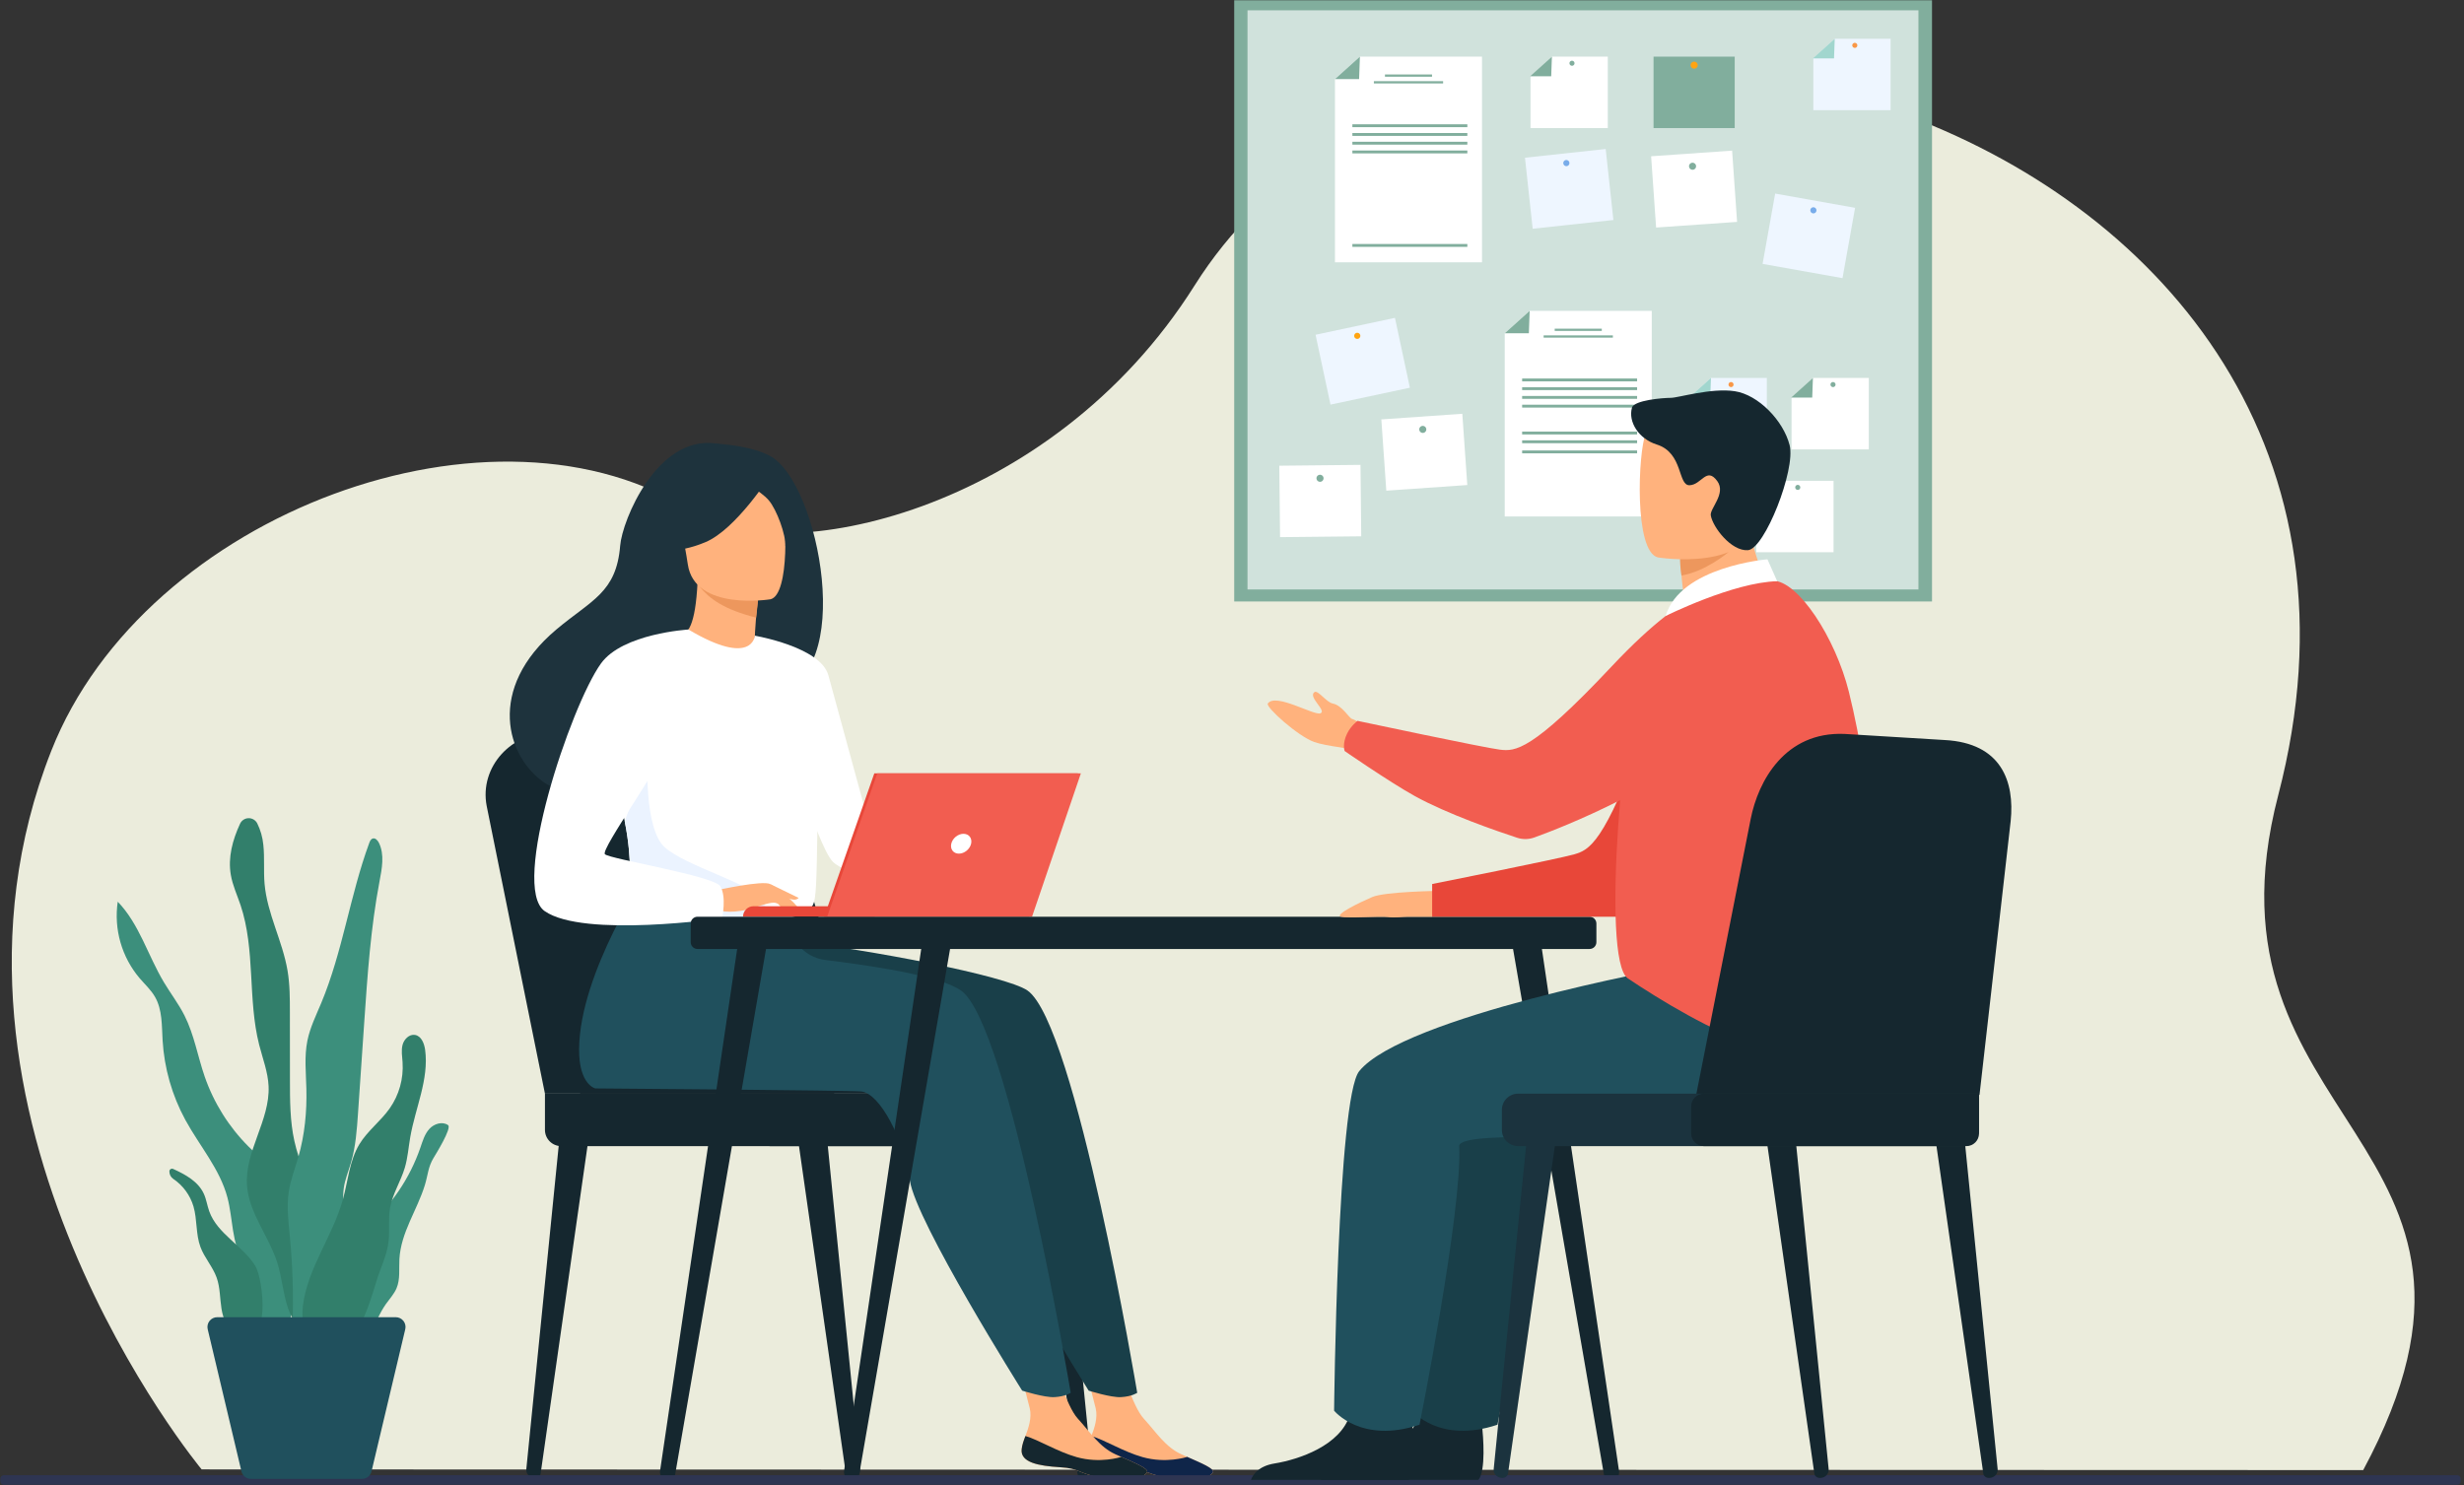 <svg width="569" height="343" viewBox="0 0 569 343" fill="none" xmlns="http://www.w3.org/2000/svg">
<rect x="0" y="0" width="569" height="343" fill="#333333" stroke="none"/>
<path d="M46.564 339.389C46.564 339.389 -21.332 257.602 11.85 173.405C33.478 118.522 114.611 88.449 160.398 118.522C179.899 131.331 242.465 118.954 275.871 65.926C340.787 -37.12 567.347 25.461 526.1 183.672C506.139 260.234 586.848 263.018 545.724 339.55L46.564 339.389Z" fill="#EBECDC"/>
<path d="M196.587 341.354H196.726C197.863 341.33 198.741 340.401 198.634 339.334L191.051 263.617L184.436 264.207L195.323 340.331C195.408 340.926 195.953 341.366 196.587 341.354Z" fill="#15272F"/>
<path d="M123.586 341.354H123.446C122.31 341.33 121.432 340.401 121.539 339.334L129.121 263.617L135.736 264.207L124.849 340.331C124.765 340.926 124.219 341.366 123.586 341.354Z" fill="#15272F"/>
<path d="M250.072 341.354H250.211C251.348 341.33 252.226 340.401 252.119 339.334L244.537 263.617L237.921 264.207L248.808 340.331C248.893 340.926 249.438 341.366 250.072 341.354Z" fill="#15272F"/>
<path d="M125.843 252.605L112.386 186.149C110.658 177.151 118.115 168.923 127.795 169.145L153.75 169.739C162.703 169.942 170.487 175.936 172.976 184.538L192.665 252.607H125.843V252.605Z" fill="#15272F"/>
<path d="M133.984 252.605L120.528 186.148C118.8 177.151 126.257 168.922 135.937 169.145L161.891 169.738C170.844 169.942 178.629 175.936 181.118 184.537L200.806 252.607H133.984V252.605Z" fill="#15272F"/>
<path d="M232.277 264.723H129.593C127.522 264.723 125.842 263.042 125.842 260.972V252.603H232.277C234.349 252.603 236.028 254.284 236.028 256.354V260.972C236.028 263.042 234.347 264.723 232.277 264.723Z" fill="#15272F"/>
<path d="M177.783 264.723H243.24C244.909 264.723 246.263 263.37 246.263 261.701V255.625C246.263 253.956 244.909 252.603 243.24 252.603H177.783C176.114 252.603 174.761 253.956 174.761 255.625V261.701C174.761 263.37 176.114 264.723 177.783 264.723Z" fill="#15272F"/>
<path d="M215.297 238.696C209.741 248.364 202.754 252.096 202.754 252.096H173.687C173.687 252.096 219.534 231.32 215.297 238.696Z" fill="#15272F"/>
<path d="M251.147 334.751C250.832 337.801 255.076 338.588 259.995 338.887C264.915 339.186 263.417 340.177 270.15 341.471C276.882 342.765 279.605 340.948 280.104 340.042C280.548 339.238 277.425 337.94 274.098 336.475C273.678 336.291 273.26 336.103 272.841 335.916C269.096 334.222 267.023 330.824 264.124 327.665C261.378 324.673 258.841 315.159 258.841 315.159L249.696 313.104C249.696 313.104 252.179 321.669 253.033 325.323C253.535 327.473 252.734 329.861 252.025 331.678C251.644 332.667 251.258 333.679 251.149 334.753L251.147 334.751Z" fill="#FFB27D"/>
<path d="M259.995 338.888C264.914 339.186 263.416 340.178 270.149 341.472C276.881 342.766 279.605 340.949 280.103 340.042C280.547 339.239 277.424 337.941 274.098 336.475L274.045 336.532C274.045 336.532 269.285 338.092 263.826 336.544C259.377 335.284 255.091 332.571 252.025 331.677C251.643 332.666 251.258 333.677 251.149 334.751C250.834 337.802 255.077 338.589 259.997 338.888H259.995Z" fill="#0F2549"/>
<path d="M237.293 228.792C232.371 225.336 199.817 219.177 183.205 217.394L164.843 201.455C164.843 201.455 149.214 224.603 149.089 242.314C149.03 250.572 152.833 251.392 152.835 251.394C152.835 251.394 211.699 251.83 214.279 252.096C218.503 252.532 224.074 263.054 225.465 272.637C226.858 282.22 251.404 321.195 251.404 321.195C251.404 321.195 256.523 322.834 258.889 322.697C261.435 322.548 262.614 321.696 262.614 321.696C262.614 321.696 248.39 236.586 237.291 228.794L237.293 228.792Z" fill="#193F49"/>
<path d="M235.922 334.751C235.607 337.801 239.851 338.588 244.77 338.887C249.69 339.186 248.192 340.177 254.924 341.471C261.657 342.765 264.38 340.948 264.879 340.042C265.323 339.238 262.2 337.94 258.873 336.475C258.455 336.291 258.035 336.103 257.615 335.916C253.871 334.222 251.797 330.824 248.898 327.665C246.153 324.673 243.615 315.159 243.615 315.159L234.469 313.104C234.469 313.104 236.952 321.669 237.806 325.323C238.308 327.473 237.507 329.861 236.798 331.678C236.417 332.667 236.031 333.679 235.922 334.753V334.751Z" fill="#FFB27D"/>
<path d="M244.771 338.888C249.691 339.186 248.193 340.178 254.925 341.472C261.658 342.766 264.381 340.949 264.879 340.042C265.324 339.239 262.201 337.941 258.874 336.475L258.821 336.532C258.821 336.532 254.061 338.092 248.602 336.544C244.153 335.284 239.867 332.571 236.801 331.677C236.419 332.666 236.034 333.677 235.925 334.751C235.61 337.802 239.853 338.589 244.773 338.888H244.771Z" fill="#15272F"/>
<path d="M221.932 228.792C217.657 225.79 204.798 223.463 190.604 221.735C186.679 221.256 183.458 218.404 182.499 214.568L149.482 201.455C149.482 201.455 133.853 224.603 133.728 242.314C133.67 250.572 137.473 251.392 137.475 251.394C137.475 251.394 196.339 251.83 198.919 252.096C203.142 252.532 208.714 263.054 210.105 272.637C211.498 282.22 236.043 321.195 236.043 321.195C236.043 321.195 241.163 322.834 243.529 322.697C246.074 322.548 247.253 321.696 247.253 321.696C247.253 321.696 233.029 236.586 221.93 228.794L221.932 228.792Z" fill="#20505D"/>
<path d="M177.752 105.274C173.216 102.892 166.312 102.569 165.189 102.42C151.769 100.617 143.692 120.118 143.215 126.027C142.339 136.918 136.578 138.579 128.469 145.401C112.208 159.077 116.976 174.971 125.868 180.876C131.204 184.419 140.607 180.876 140.607 180.876C140.74 180.969 166.326 166.573 178.937 159.629C197.844 156.942 189.313 111.347 177.752 105.274Z" fill="#1E333D"/>
<path d="M174.952 152.918C175.01 152.949 168.989 155.688 164.64 154.251C160.55 152.904 156.949 146.747 157.005 146.737C158.78 146.481 160.585 144.728 161.089 134.352L161.875 134.55L175.091 137.891C175.091 137.891 174.568 142.078 174.352 146.036C174.171 149.359 174.207 152.523 174.95 152.918H174.952Z" fill="#FFB27D"/>
<path d="M175.094 137.891C175.094 137.891 175.094 138.753 174.599 142.647C167.124 140.762 163.829 138.283 161.504 135.446L175.092 137.891H175.094Z" fill="#ED975D"/>
<path d="M177.914 138.418C177.914 138.418 160.438 141.264 158.833 130.353C157.228 119.442 153.893 112.461 164.982 110.184C176.073 107.907 178.859 111.751 180.28 115.261C181.701 118.774 182.42 137.399 177.914 138.42V138.418Z" fill="#FFB27D"/>
<path d="M177.93 109.726C177.93 109.726 169.992 122.254 162.909 125.221C155.823 128.189 152.343 126.683 152.343 126.683C152.343 126.683 155.566 121.796 156.406 115.233C156.655 113.299 157.914 111.639 159.725 110.915C164.81 108.878 174.643 105.668 177.932 109.726H177.93Z" fill="#1E333D"/>
<path d="M170.959 110.937C170.959 110.937 175.61 113.321 177.526 115.558C179.375 117.714 181.511 123.568 181.357 126.196C181.357 126.196 183.653 113.6 178.872 109.269C173.803 104.679 170.959 110.937 170.959 110.937Z" fill="#1E333D"/>
<path d="M188.934 179.574C188.403 215.099 188.788 207.674 184.902 211.046C183.966 211.857 181.333 212.342 177.869 212.57C166.976 213.292 147.828 211.498 147.1 209.485C144.586 202.52 146.361 200.356 144.265 189.691C144.047 188.557 143.777 187.33 143.46 185.993C141.712 178.669 140.012 176.176 146.211 164.409C151.836 153.75 158.447 145.092 158.974 145.403C173.809 154.21 174.318 146.828 174.318 146.828C174.318 146.828 189.196 162.245 188.936 179.574H188.934Z" fill="white"/>
<path d="M174.316 146.83C174.316 146.83 189.501 149.404 191.294 155.977C193.086 162.55 203.636 201.19 203.636 201.19C203.636 201.19 195.876 202.585 192.291 199C188.706 195.415 179.815 165.737 179.815 165.737L174.318 146.832L174.316 146.83Z" fill="white"/>
<path d="M177.87 212.569C166.977 213.292 147.829 211.498 147.1 209.485C144.587 202.52 146.361 200.356 144.266 189.691L149.521 174.896C149.521 174.896 148.653 191.371 153.51 195.705C158.363 200.037 173.402 204.071 175.764 207.69C176.903 209.428 177.652 211.17 177.872 212.569H177.87Z" fill="#EBF3FF"/>
<path d="M165.389 205.641C165.389 205.641 176.137 203.249 177.869 204.202C179.603 205.155 183.84 208.629 184.371 209.838C184.902 211.047 180.512 208.922 179.082 208.538C178.158 208.29 175.723 209.136 174.518 209.537C169.447 211.229 166.338 210.359 166.338 210.359L165.389 205.643V205.641Z" fill="#FFB27D"/>
<path d="M158.972 145.405C158.972 145.405 143.763 146.293 138.767 153.262C131.735 163.069 117.786 204.866 125.78 210.44C134.784 216.718 166.754 212.083 166.754 212.083C166.754 212.083 167.818 207.111 166.338 204.705C164.859 202.299 140.801 198.412 139.691 197.302C138.581 196.192 153.57 175.651 153.57 172.32C153.57 168.99 158.972 145.405 158.972 145.405Z" fill="white"/>
<path d="M178.39 207.193C178.39 207.193 180.641 210.098 181.38 210.446C182.119 210.793 182.595 210.706 182.595 210.706L181.077 207.975L178.39 207.193Z" fill="#FFB27D"/>
<path d="M177.869 204.202L184.416 207.382C184.416 207.382 184.137 207.838 183.332 207.802C182.527 207.765 180.492 207.02 180.492 207.02L177.869 204.202Z" fill="#FFB27D"/>
<path d="M201.987 211.738H171.581C171.581 210.4 172.667 209.313 174.005 209.313H201.987V211.738Z" fill="#E84739"/>
<path d="M201.899 178.625H248.909L237.632 211.738H190.32L201.899 178.625Z" fill="#E84739"/>
<path d="M249.6 178.623L238.324 211.738H191.011L202.592 178.623H249.6Z" fill="#F25D50"/>
<path d="M224.255 194.876C223.962 196.141 222.701 197.167 221.435 197.167C220.169 197.167 219.38 196.141 219.672 194.876C219.965 193.61 221.227 192.584 222.493 192.584C223.758 192.584 224.546 193.61 224.255 194.876Z" fill="white"/>
<path d="M161.071 211.738H367.08C367.946 211.738 368.648 212.44 368.648 213.306V217.618C368.648 218.484 367.946 219.187 367.08 219.187H161.071C160.205 219.187 159.502 218.484 159.502 217.618V213.306C159.502 212.44 160.205 211.738 161.071 211.738Z" fill="#15272F"/>
<path d="M372.123 341.909L372.212 341.899C373.268 341.768 374.015 340.827 373.881 339.795L355.523 215.531L348.803 215.723L370.403 340.659C370.542 341.459 371.302 342.012 372.125 341.909H372.123Z" fill="#15272F"/>
<path d="M154.173 341.909L154.084 341.899C153.028 341.768 152.281 340.827 152.415 339.795L170.773 215.531L177.493 215.723L155.893 340.659C155.756 341.459 154.995 342.012 154.171 341.909H154.173Z" fill="#15272F"/>
<path d="M196.671 341.909L196.583 341.899C195.527 341.768 194.78 340.827 194.913 339.795L213.271 215.531L219.992 215.723L198.391 340.659C198.252 341.459 197.493 342.012 196.669 341.909H196.671Z" fill="#15272F"/>
<g clip-path="url(#clip0_227_13403)">
<path d="M446.149 0.067H285.01V138.921H446.149V0.067Z" fill="#81AE9D"/>
<path d="M443.017 2.381H288.079V136.152H443.017V2.381Z" fill="#D0E2DC"/>
<path d="M342.23 60.583H308.279V18.264L314.036 13.084H342.23V60.583Z" fill="white"/>
<path d="M308.279 18.264H313.85L314.036 13.084L308.279 18.264Z" fill="#81AE9D"/>
<path d="M330.69 17.202H319.821V17.719H330.69V17.202Z" fill="#81AE9D"/>
<path d="M333.25 18.752H317.261V19.269H333.25V18.752Z" fill="#81AE9D"/>
<path d="M338.847 28.709H312.299V29.372H338.847V28.709Z" fill="#81AE9D"/>
<path d="M338.847 30.726H312.299V31.39H338.847V30.726Z" fill="#81AE9D"/>
<path d="M338.847 32.743H312.299V33.407H338.847V32.743Z" fill="#81AE9D"/>
<path d="M338.847 34.763H312.299V35.427H338.847V34.763Z" fill="#81AE9D"/>
<path d="M338.847 56.354H312.299V57.018H338.847V56.354Z" fill="#81AE9D"/>
<path d="M381.433 119.297H347.482V76.978L353.239 71.798H381.433V119.297Z" fill="white"/>
<path d="M347.482 76.978H353.054L353.239 71.798L347.482 76.978Z" fill="#81AE9D"/>
<path d="M369.894 75.916H359.022V76.433H369.894V75.916Z" fill="#81AE9D"/>
<path d="M372.453 77.466H356.464V77.983H372.453V77.466Z" fill="#81AE9D"/>
<path d="M378.049 87.423H351.501V88.087H378.049V87.423Z" fill="#81AE9D"/>
<path d="M378.049 89.44H351.501V90.104H378.049V89.44Z" fill="#81AE9D"/>
<path d="M378.049 91.457H351.501V92.121H378.049V91.457Z" fill="#81AE9D"/>
<path d="M378.049 93.477H351.501V94.141H378.049V93.477Z" fill="#81AE9D"/>
<path d="M378.049 99.683H351.501V100.347H378.049V99.683Z" fill="#81AE9D"/>
<path d="M378.049 101.703H351.501V102.367H378.049V101.703Z" fill="#81AE9D"/>
<path d="M378.049 104.043H351.501V104.707H378.049V104.043Z" fill="#81AE9D"/>
<path d="M400.591 13.084H381.844V29.583H400.591V13.084Z" fill="#81AE9D"/>
<path d="M390.403 15.047C390.403 14.885 390.451 14.726 390.541 14.591C390.631 14.456 390.76 14.351 390.91 14.289C391.06 14.227 391.225 14.211 391.385 14.242C391.544 14.274 391.69 14.352 391.805 14.467C391.92 14.582 391.999 14.728 392.03 14.887C392.062 15.046 392.046 15.211 391.984 15.361C391.921 15.511 391.816 15.639 391.681 15.729C391.546 15.819 391.387 15.867 391.224 15.867C391.006 15.867 390.797 15.781 390.643 15.627C390.489 15.473 390.403 15.264 390.403 15.047Z" fill="#FFA412"/>
<path d="M399.987 34.792L381.286 36.094L382.436 52.553L401.137 51.251L399.987 34.792Z" fill="white"/>
<path d="M390.035 38.454C390.024 38.292 390.061 38.132 390.142 37.991C390.222 37.851 390.343 37.738 390.488 37.666C390.633 37.594 390.796 37.567 390.957 37.588C391.118 37.608 391.269 37.676 391.391 37.783C391.513 37.889 391.6 38.029 391.643 38.185C391.685 38.341 391.68 38.506 391.629 38.659C391.577 38.813 391.481 38.947 391.353 39.046C391.225 39.145 391.07 39.204 390.909 39.215C390.801 39.222 390.693 39.208 390.591 39.174C390.489 39.14 390.395 39.086 390.314 39.015C390.232 38.944 390.166 38.859 390.118 38.762C390.07 38.666 390.042 38.561 390.035 38.454Z" fill="#81AE9D"/>
<path d="M337.685 95.57L318.984 96.872L320.134 113.331L338.835 112.029L337.685 95.57Z" fill="white"/>
<path d="M327.736 99.235C327.725 99.074 327.762 98.913 327.843 98.773C327.924 98.632 328.044 98.519 328.19 98.448C328.335 98.376 328.498 98.348 328.659 98.369C328.819 98.39 328.97 98.457 329.092 98.564C329.214 98.67 329.302 98.81 329.344 98.966C329.387 99.122 329.382 99.287 329.33 99.441C329.279 99.594 329.183 99.728 329.054 99.827C328.926 99.926 328.772 99.985 328.61 99.996C328.503 100.003 328.395 99.99 328.293 99.955C328.19 99.921 328.096 99.867 328.015 99.796C327.934 99.726 327.867 99.64 327.82 99.543C327.772 99.447 327.743 99.342 327.736 99.235Z" fill="#81AE9D"/>
<path d="M314.173 107.373L295.427 107.565L295.597 124.064L314.343 123.871L314.173 107.373Z" fill="white"/>
<path d="M304.002 110.479C304 110.317 304.046 110.158 304.135 110.022C304.224 109.886 304.351 109.779 304.501 109.715C304.65 109.652 304.816 109.634 304.975 109.664C305.135 109.694 305.282 109.77 305.399 109.884C305.515 109.997 305.595 110.143 305.628 110.302C305.661 110.461 305.646 110.626 305.586 110.776C305.525 110.927 305.421 111.056 305.286 111.147C305.152 111.239 304.993 111.288 304.831 111.29C304.723 111.291 304.616 111.271 304.516 111.231C304.416 111.191 304.325 111.131 304.248 111.056C304.171 110.981 304.109 110.891 304.067 110.792C304.025 110.693 304.003 110.587 304.002 110.479Z" fill="#81AE9D"/>
<path d="M428.387 48.002L409.932 44.711L407.025 60.953L425.48 64.244L428.387 48.002Z" fill="#EEF6FF"/>
<path d="M418.055 48.453C418.08 48.315 418.145 48.187 418.243 48.086C418.341 47.985 418.467 47.915 418.604 47.885C418.742 47.855 418.885 47.867 419.016 47.918C419.147 47.969 419.26 48.058 419.34 48.173C419.421 48.289 419.465 48.425 419.468 48.566C419.471 48.706 419.432 48.844 419.356 48.963C419.28 49.081 419.171 49.175 419.042 49.231C418.913 49.288 418.77 49.305 418.632 49.28C418.539 49.264 418.451 49.23 418.372 49.179C418.293 49.129 418.225 49.063 418.171 48.986C418.117 48.909 418.08 48.823 418.06 48.731C418.04 48.64 418.038 48.545 418.055 48.453Z" fill="#78ACEA"/>
<path d="M370.793 34.415L352.155 36.429L353.935 52.833L372.573 50.818L370.793 34.415Z" fill="#EEF6FF"/>
<path d="M361 37.743C360.985 37.603 361.012 37.462 361.078 37.338C361.144 37.213 361.245 37.111 361.368 37.044C361.492 36.977 361.633 36.948 361.773 36.96C361.913 36.973 362.046 37.027 362.156 37.115C362.265 37.203 362.346 37.322 362.388 37.456C362.43 37.59 362.432 37.734 362.392 37.869C362.353 38.003 362.274 38.123 362.166 38.214C362.058 38.304 361.926 38.36 361.786 38.376C361.693 38.386 361.598 38.377 361.508 38.351C361.418 38.325 361.334 38.281 361.261 38.222C361.188 38.163 361.128 38.091 361.083 38.008C361.038 37.926 361.01 37.836 361 37.743Z" fill="#78ACEA"/>
<path d="M322.13 73.415L303.796 77.318L307.244 93.455L325.578 89.551L322.13 73.415Z" fill="#EEF6FF"/>
<path d="M313.035 78.166C312.918 78.089 312.825 77.979 312.77 77.85C312.715 77.72 312.699 77.578 312.725 77.439C312.751 77.301 312.817 77.174 312.916 77.073C313.014 76.973 313.14 76.904 313.278 76.875C313.416 76.846 313.559 76.858 313.69 76.91C313.82 76.962 313.933 77.052 314.012 77.168C314.092 77.283 314.136 77.42 314.138 77.561C314.14 77.701 314.1 77.839 314.023 77.957C313.972 78.036 313.906 78.103 313.829 78.157C313.752 78.21 313.665 78.247 313.573 78.266C313.481 78.286 313.386 78.287 313.294 78.269C313.202 78.252 313.114 78.217 313.035 78.166Z" fill="#FFA412"/>
<path d="M371.28 29.581H353.436V17.614L358.376 13.084H371.28V29.581Z" fill="white"/>
<path d="M353.342 17.614H358.215L358.376 13.084L353.342 17.614Z" fill="#81AE9D"/>
<path d="M362.425 14.608C362.425 14.493 362.459 14.38 362.524 14.283C362.588 14.187 362.68 14.112 362.787 14.068C362.894 14.023 363.012 14.012 363.126 14.034C363.24 14.057 363.344 14.113 363.426 14.194C363.508 14.276 363.564 14.381 363.587 14.494C363.609 14.608 363.598 14.726 363.553 14.833C363.509 14.94 363.434 15.031 363.337 15.095C363.241 15.16 363.128 15.194 363.012 15.194C362.935 15.194 362.858 15.179 362.787 15.149C362.716 15.12 362.651 15.077 362.597 15.023C362.542 14.968 362.499 14.904 362.47 14.833C362.44 14.761 362.425 14.685 362.425 14.608Z" fill="#81AE9D"/>
<path d="M423.415 127.547H405.571V115.578L410.513 111.048H423.415V127.547Z" fill="white"/>
<path d="M405.475 115.578H410.351L410.512 111.048L405.475 115.578Z" fill="#81AE9D"/>
<path d="M414.559 112.574C414.559 112.458 414.594 112.345 414.658 112.249C414.723 112.153 414.814 112.078 414.922 112.033C415.029 111.989 415.147 111.977 415.26 112C415.374 112.023 415.479 112.078 415.561 112.16C415.643 112.242 415.699 112.346 415.721 112.46C415.744 112.574 415.732 112.691 415.688 112.798C415.644 112.905 415.568 112.997 415.472 113.061C415.375 113.125 415.262 113.16 415.146 113.16C414.99 113.16 414.841 113.098 414.731 112.988C414.621 112.879 414.559 112.73 414.559 112.574Z" fill="#81AE9D"/>
<path d="M431.556 103.796H413.712V91.83L418.651 87.297H431.556V103.796Z" fill="white"/>
<path d="M413.616 91.83H418.489L418.651 87.297L413.616 91.83Z" fill="#81AE9D"/>
<path d="M422.7 88.824C422.7 88.708 422.735 88.595 422.799 88.499C422.864 88.402 422.955 88.327 423.063 88.283C423.17 88.239 423.288 88.227 423.401 88.249C423.515 88.272 423.62 88.328 423.702 88.41C423.784 88.492 423.84 88.596 423.862 88.71C423.885 88.823 423.873 88.941 423.829 89.048C423.784 89.155 423.709 89.246 423.613 89.311C423.516 89.375 423.403 89.409 423.287 89.409C423.131 89.409 422.982 89.348 422.872 89.238C422.762 89.128 422.7 88.979 422.7 88.824Z" fill="#81AE9D"/>
<path d="M408.007 103.796H390.163V91.83L395.105 87.297H408.007V103.796Z" fill="#EEF6FF"/>
<path d="M390.068 91.83H394.943L395.105 87.297L390.068 91.83Z" fill="#A1D6CE"/>
<path d="M399.151 88.824C399.151 88.708 399.186 88.595 399.25 88.499C399.315 88.402 399.406 88.327 399.514 88.283C399.621 88.239 399.739 88.227 399.852 88.249C399.966 88.272 400.071 88.328 400.153 88.41C400.235 88.492 400.291 88.596 400.313 88.71C400.336 88.823 400.324 88.941 400.28 89.048C400.236 89.155 400.16 89.246 400.064 89.311C399.967 89.375 399.854 89.409 399.738 89.409C399.583 89.409 399.434 89.347 399.324 89.237C399.214 89.127 399.152 88.979 399.151 88.824Z" fill="#F99746"/>
<path d="M436.591 25.451H418.746V13.485L423.688 8.952H436.591V25.451Z" fill="#EEF6FF"/>
<path d="M418.651 13.485H423.524L423.688 8.952L418.651 13.485Z" fill="#A1D6CE"/>
<path d="M427.734 10.479C427.734 10.363 427.769 10.25 427.833 10.153C427.898 10.057 427.989 9.982 428.096 9.938C428.203 9.893 428.321 9.882 428.435 9.904C428.549 9.927 428.654 9.983 428.736 10.065C428.818 10.146 428.873 10.251 428.896 10.364C428.919 10.478 428.907 10.596 428.863 10.703C428.818 10.81 428.743 10.901 428.647 10.965C428.55 11.03 428.437 11.064 428.321 11.064C428.165 11.064 428.016 11.002 427.906 10.893C427.796 10.783 427.734 10.634 427.734 10.479Z" fill="#F99746"/>
</g>
<path d="M567.451 340.734H0.862C0.431 340.734 0.083 341.083 0.083 341.514V342.154C0.083 342.584 0.431 342.933 0.862 342.933H567.451C567.881 342.933 568.23 342.584 568.23 342.154V341.514C568.23 341.083 567.881 340.734 567.451 340.734Z" fill="#2E3552"/>
<path d="M304.976 341.808H341.404C343.157 339.67 342.511 331.781 342.246 329.203C342.192 328.684 342.153 328.381 342.153 328.381C342.153 328.381 329.714 318.431 328.004 326.05C327.952 326.288 327.889 326.522 327.82 326.752C325.668 333.878 316.011 337.116 310.435 338.019C306.809 338.606 305.471 340.492 304.974 341.806L304.976 341.808Z" fill="#15272F"/>
<path d="M404.379 223.438C403.065 223.438 341.978 234.906 331.875 247.414C326.828 253.662 326.077 325.824 326.077 325.824C326.077 325.824 332.321 333.566 345.808 329.07C345.808 329.07 355.696 279.698 354.967 264.725C354.765 260.585 396.704 264.125 404.379 262.139C412.054 260.153 430.81 243.454 426.678 235.32C422.546 227.185 404.379 223.438 404.379 223.438Z" fill="#193F49"/>
<path d="M332.134 205.769C332.134 205.769 319.812 205.934 316.899 207.184C313.986 208.433 308.073 211.3 309.656 211.74C311.239 212.18 318.787 211.558 320.418 211.809C322.049 212.059 324.06 211.74 325.059 211.74C326.058 211.74 330.717 211.74 330.717 211.74L332.134 205.769Z" fill="#FFB27D"/>
<path d="M317.728 176.198C317.728 176.198 313.527 173.196 309.448 172.613C307.12 172.28 304.859 171.866 303.492 171.383C299.727 170.057 292.196 163.284 292.767 162.491C294.594 159.945 303.387 165.333 304.922 164.754C306.456 164.175 301.972 160.987 303.531 159.865C304.346 159.279 306.252 162.214 307.808 162.509C309.916 162.909 311.563 165.884 312.199 166.04C313.435 166.343 318.845 170.366 318.845 170.366L317.73 176.196L317.728 176.198Z" fill="#FFB27D"/>
<path d="M398.295 141.141C398.295 141.141 388.916 144.048 379.674 169.496C370.432 194.944 366.924 196.319 363.564 197.316C360.205 198.315 330.72 204.185 330.72 204.185V211.738H376.151C376.151 211.738 393.187 195.531 398.295 184.622C403.402 173.713 398.295 141.139 398.295 141.139V141.141Z" fill="#E84739"/>
<path d="M288.877 341.808H325.305C327.057 339.67 326.411 331.781 326.147 329.203C326.092 328.684 326.054 328.381 326.054 328.381C326.054 328.381 313.614 318.431 311.904 326.05C311.852 326.288 311.789 326.522 311.721 326.752C309.569 333.878 299.911 337.116 294.335 338.019C290.71 338.606 289.371 340.492 288.875 341.806L288.877 341.808Z" fill="#15272F"/>
<path d="M386.378 223.438C385.062 223.438 323.977 234.906 313.873 247.414C308.827 253.662 308.076 325.824 308.076 325.824C308.076 325.824 314.321 333.566 327.807 329.07C327.807 329.07 337.694 279.698 336.966 264.725C336.764 260.585 378.703 264.125 386.378 262.139C394.053 260.153 412.809 243.454 408.677 235.32C404.544 227.185 386.378 223.438 386.378 223.438Z" fill="#20505D"/>
<path d="M390.201 149.206C394.596 148.842 399.203 147.671 403.186 146.379C408.164 144.765 412.175 142.403 409.591 137.854C407.209 133.662 403.351 124.295 403.612 116.535L394.35 124L388.057 129.069C388.057 129.069 388.084 132.059 388.772 137.297C388.897 138.252 389.045 139.284 389.218 140.384C389.357 141.274 388.95 142.162 388.185 142.637C388.136 142.667 388.09 142.695 388.043 142.726C384.916 144.69 386.525 149.511 390.205 149.206H390.201Z" fill="#FFB27D"/>
<path d="M388.055 127.833C388.055 127.833 387.734 128.919 388.287 132.926C393.898 132.012 399.14 127.536 399.14 127.536C396.284 126.753 395.246 123.666 393.118 123.955L388.055 127.833Z" fill="#ED975D"/>
<path d="M382.866 128.748C382.866 128.748 404.442 132.333 406.469 118.86C408.494 105.389 412.644 96.779 398.953 93.921C385.262 91.062 381.806 95.8 380.038 100.132C378.268 104.465 377.307 127.468 382.868 128.748H382.866Z" fill="#FFB27D"/>
<path d="M376.864 94.171C375.937 97.415 378.416 101.366 382.579 102.668C388.758 104.598 387.392 112.178 390.173 112.075C392.953 111.972 394.076 107.719 396.559 111.116C398.676 114.015 394.796 117.451 395.063 119.042C395.521 121.771 399.797 127.355 403.648 127.074C407.5 126.794 414.709 108.486 413.268 102.821C411.826 97.157 406.059 91.183 400.6 90.36C395.141 89.536 387.561 91.892 385.811 91.892C384.061 91.892 377.362 92.417 376.862 94.169L376.864 94.171Z" fill="#15272F"/>
<path d="M426.964 159.838C423.845 147.286 415.225 134.115 409.397 134.125C399.465 134.144 385.189 136.766 379.425 150.986C375.18 161.459 369.517 221.704 375.917 225.988C390.546 235.782 424.459 255.776 430.483 235.387C436.002 216.703 432.376 181.624 426.962 159.838H426.964Z" fill="#F25D50"/>
<path d="M402.842 147.347C400.01 139.976 390.871 137.429 384.639 142.277C381.268 144.9 377.142 148.634 372.155 153.944C353.621 173.681 349.855 173.558 346.374 173.15C342.894 172.742 313.485 166.5 313.485 166.5C313.485 166.5 311.979 167.61 311.093 169.407C309.91 171.805 310.506 173.441 310.506 173.441C309.353 172.696 320.93 180.676 326.692 183.857C334.302 188.058 345.769 191.999 350.335 193.495C351.629 193.919 353.026 193.898 354.308 193.436C361.087 190.993 383.85 182.089 402.382 166.641C407.265 162.572 405.47 154.182 402.844 147.349L402.842 147.347Z" fill="#F25D50"/>
<path d="M410.397 134.247L408.148 129.182C408.148 129.182 388.021 130.823 384.638 142.277C384.638 142.277 400.239 134.491 410.395 134.247H410.397Z" fill="white"/>
<path d="M459.261 341.354H459.4C460.536 341.33 461.415 340.401 461.308 339.334L453.725 263.617L447.11 264.207L457.997 340.331C458.082 340.926 458.627 341.366 459.261 341.354Z" fill="#15272F"/>
<path d="M420.237 341.354H420.376C421.513 341.33 422.391 340.401 422.284 339.334L414.704 263.617L408.088 264.207L418.975 340.331C419.06 340.926 419.605 341.366 420.239 341.354H420.237Z" fill="#15272F"/>
<path d="M346.978 341.354H346.838C345.702 341.33 344.824 340.401 344.931 339.334L352.513 263.617L359.128 264.207L348.241 340.331C348.156 340.926 347.611 341.366 346.978 341.354Z" fill="#1B333E"/>
<path d="M457.119 252.892L464.314 189.653C465.257 180.541 462.209 171.616 449.057 170.925L425.92 169.516C412.207 168.951 406.017 180.363 404.281 189.148L390.546 258.663L457.117 252.89L457.119 252.892Z" fill="#15272F"/>
<path d="M350.569 252.604H457.005V260.974C457.005 263.045 455.323 264.725 453.254 264.725H350.569C348.498 264.725 346.819 263.043 346.819 260.974V256.355C346.819 254.284 348.5 252.604 350.569 252.604Z" fill="#1B333E"/>
<path d="M393.459 252.604H457.002V261.812C457.002 263.419 455.696 264.725 454.089 264.725H393.459C391.852 264.725 390.546 263.419 390.546 261.812V255.518C390.546 253.911 391.852 252.604 393.459 252.604Z" fill="#15272F"/>
<path d="M66.224 280.711C65.907 277.903 65.529 275.031 64.226 272.524C62.641 269.476 59.856 267.277 57.423 264.854C52.86 260.303 49.391 254.774 47.278 248.686C45.655 243.994 44.845 238.997 42.607 234.565C41.242 231.859 39.379 229.441 37.827 226.839C34.158 220.69 32.161 213.416 27.189 208.267C26.729 211.399 26.941 214.594 27.81 217.639C28.679 220.683 30.186 223.508 32.231 225.925C33.461 227.36 34.875 228.643 35.81 230.277C37.503 233.245 37.349 236.867 37.548 240.282C37.928 246.721 39.721 252.998 42.8 258.666C46.065 264.657 50.773 269.995 52.52 276.593C53.827 281.537 53.438 287.084 56.226 291.37C56.527 291.835 56.873 292.303 56.947 292.85C56.974 293.161 56.955 293.475 56.892 293.78C56.83 294.178 56.767 294.576 56.705 294.975C56.072 299.022 55.416 304.173 58.895 307.2C61.305 309.299 64.406 309.346 66.138 306.559C67.87 303.771 67.727 299.641 67.596 296.482C67.38 291.218 66.817 285.94 66.224 280.711Z" fill="#3C8F7C"/>
<path d="M72.49 277.454C71.135 272.769 69.036 268.306 67.98 263.545C66.956 258.927 66.956 254.151 66.956 249.42L66.943 233.868C66.943 230.64 66.943 227.395 66.404 224.214C65.258 217.366 61.69 211.032 61.095 204.114C60.835 201.123 61.136 198.1 60.808 195.116C60.644 193.39 60.165 191.71 59.394 190.157C59.202 189.792 58.911 189.488 58.555 189.279C58.199 189.071 57.791 188.966 57.378 188.978C56.966 188.989 56.565 189.116 56.221 189.344C55.877 189.572 55.603 189.892 55.432 190.268C53.702 194.013 52.605 198.057 53.304 202.077C53.714 204.483 54.766 206.727 55.545 209.046C59.011 219.358 57.17 230.773 59.849 241.319C60.659 244.502 61.882 247.624 62.026 250.906C62.366 258.761 56.492 265.935 57.039 273.777C57.48 280.209 62.102 285.53 64.043 291.676C65.129 295.115 65.361 298.788 66.525 302.203C67.429 304.855 69.532 308.078 72.799 307.272C75.899 306.508 74.962 303.976 74.825 301.559C74.355 293.379 74.796 285.444 72.49 277.454Z" fill="#327F6B"/>
<path d="M79.586 281.749C79.451 279.314 79.039 276.866 79.381 274.452C79.668 272.402 80.48 270.491 81.06 268.507C82.146 264.805 82.415 260.923 82.679 257.07L84.114 236.076C84.858 225.198 85.604 214.289 87.64 203.577C88.203 200.603 88.839 197.381 87.5 194.667C87.219 194.095 86.666 193.486 86.065 193.677C85.633 193.814 85.42 194.292 85.264 194.716C80.818 206.81 79.137 219.807 74.175 231.685C72.986 234.533 71.602 237.33 70.987 240.354C70.249 243.984 70.655 247.733 70.75 251.435C70.887 256.746 70.37 262.094 68.905 267.204C68.138 269.868 67.111 272.486 66.689 275.233C66.166 278.658 66.605 282.148 66.935 285.598C67.565 292.234 67.779 298.902 67.575 305.565C67.454 309.48 70.758 309.377 72.949 306.971C74.478 305.288 74.466 303.441 74.999 301.349C76.696 294.482 80.004 289.202 79.586 281.749Z" fill="#3C8F7C"/>
<path d="M58.937 292.364C56.014 287.668 50.191 284.999 48.324 279.791C47.848 278.465 47.664 277.04 47.081 275.757C45.792 272.91 42.861 271.299 39.977 269.989C39.885 269.948 39.784 269.932 39.683 269.939C39.582 269.947 39.485 269.98 39.4 270.034C39.315 270.088 39.245 270.163 39.195 270.251C39.146 270.339 39.118 270.437 39.116 270.538C39.109 270.883 39.188 271.225 39.345 271.532C39.502 271.839 39.734 272.102 40.018 272.297C42.261 273.811 43.908 276.057 44.679 278.651C45.569 281.703 45.183 285.048 46.29 288.029C47.219 290.532 49.131 292.577 50.029 295.09C50.849 297.388 50.765 299.897 51.152 302.307C51.54 304.718 52.608 307.274 54.821 308.293C62.819 311.984 60.825 295.398 58.937 292.364Z" fill="#327F6B"/>
<path d="M92.233 290.815C92.108 293.086 92.457 295.466 91.567 297.559C90.999 298.897 89.977 299.979 89.138 301.166C86.191 305.335 85.123 311.241 80.595 313.588C80.308 313.768 79.969 313.849 79.632 313.819C79.168 313.733 78.863 313.286 78.676 312.85C77.567 310.265 78.812 307.35 79.549 304.634C79.679 304.159 79.787 303.628 79.562 303.199C79.312 302.718 78.742 302.511 78.355 302.134C77.582 301.379 77.653 300.135 77.807 299.059C78.192 296.387 78.732 293.74 79.422 291.131C79.816 289.651 80.269 288.158 81.122 286.888C82.058 285.49 83.421 284.446 84.698 283.348C90.363 278.457 94.633 272.155 97.073 265.08C97.596 263.555 98.063 261.946 99.143 260.753C100.223 259.56 102.152 258.945 103.468 259.872C104.405 260.53 100.568 266.702 100.121 267.441C98.842 269.557 98.825 271.398 98.104 273.747C96.333 279.498 92.574 284.649 92.233 290.815Z" fill="#3C8F7C"/>
<path d="M87.771 293.44C88.609 291.274 89.454 289.081 89.728 286.775C90.036 284.21 89.628 281.589 90.066 279.045C90.63 275.765 92.536 272.896 93.481 269.714C94.164 267.417 94.33 265 94.74 262.639C95.91 255.887 99.087 249.287 98.175 242.492C97.97 241.014 97.31 239.292 95.843 239.04C94.516 238.812 93.307 240.026 92.963 241.331C92.618 242.637 92.875 244.013 92.963 245.357C93.216 249.146 92.165 252.907 89.984 256.016C87.9 258.968 84.872 261.19 82.995 264.279C80.693 268.069 80.379 272.693 79.205 276.971C76.868 285.477 71.006 292.897 69.94 301.654C69.516 305.138 70.333 309.373 73.549 310.765C82.855 314.797 85.663 298.889 87.771 293.44Z" fill="#327F6B"/>
<path d="M71.512 304.236H50.166C49.824 304.235 49.486 304.312 49.178 304.46C48.87 304.609 48.599 304.826 48.387 305.094C48.175 305.363 48.027 305.676 47.955 306.011C47.882 306.345 47.886 306.692 47.967 307.024L55.756 339.837C55.872 340.332 56.153 340.774 56.552 341.09C56.951 341.406 57.446 341.578 57.955 341.577H83.596C84.105 341.578 84.599 341.406 84.999 341.09C85.398 340.774 85.679 340.332 85.795 339.837L93.584 307.024C93.665 306.692 93.669 306.345 93.596 306.011C93.523 305.676 93.375 305.363 93.163 305.094C92.951 304.826 92.681 304.609 92.373 304.46C92.065 304.312 91.727 304.235 91.385 304.236H71.512Z" fill="#20505D"/>
<defs>
<clipPath id="clip0_227_13403">
<rect width="161.139" height="138.853" fill="white" transform="translate(285.01 0.067)"/>
</clipPath>
</defs>
</svg>
